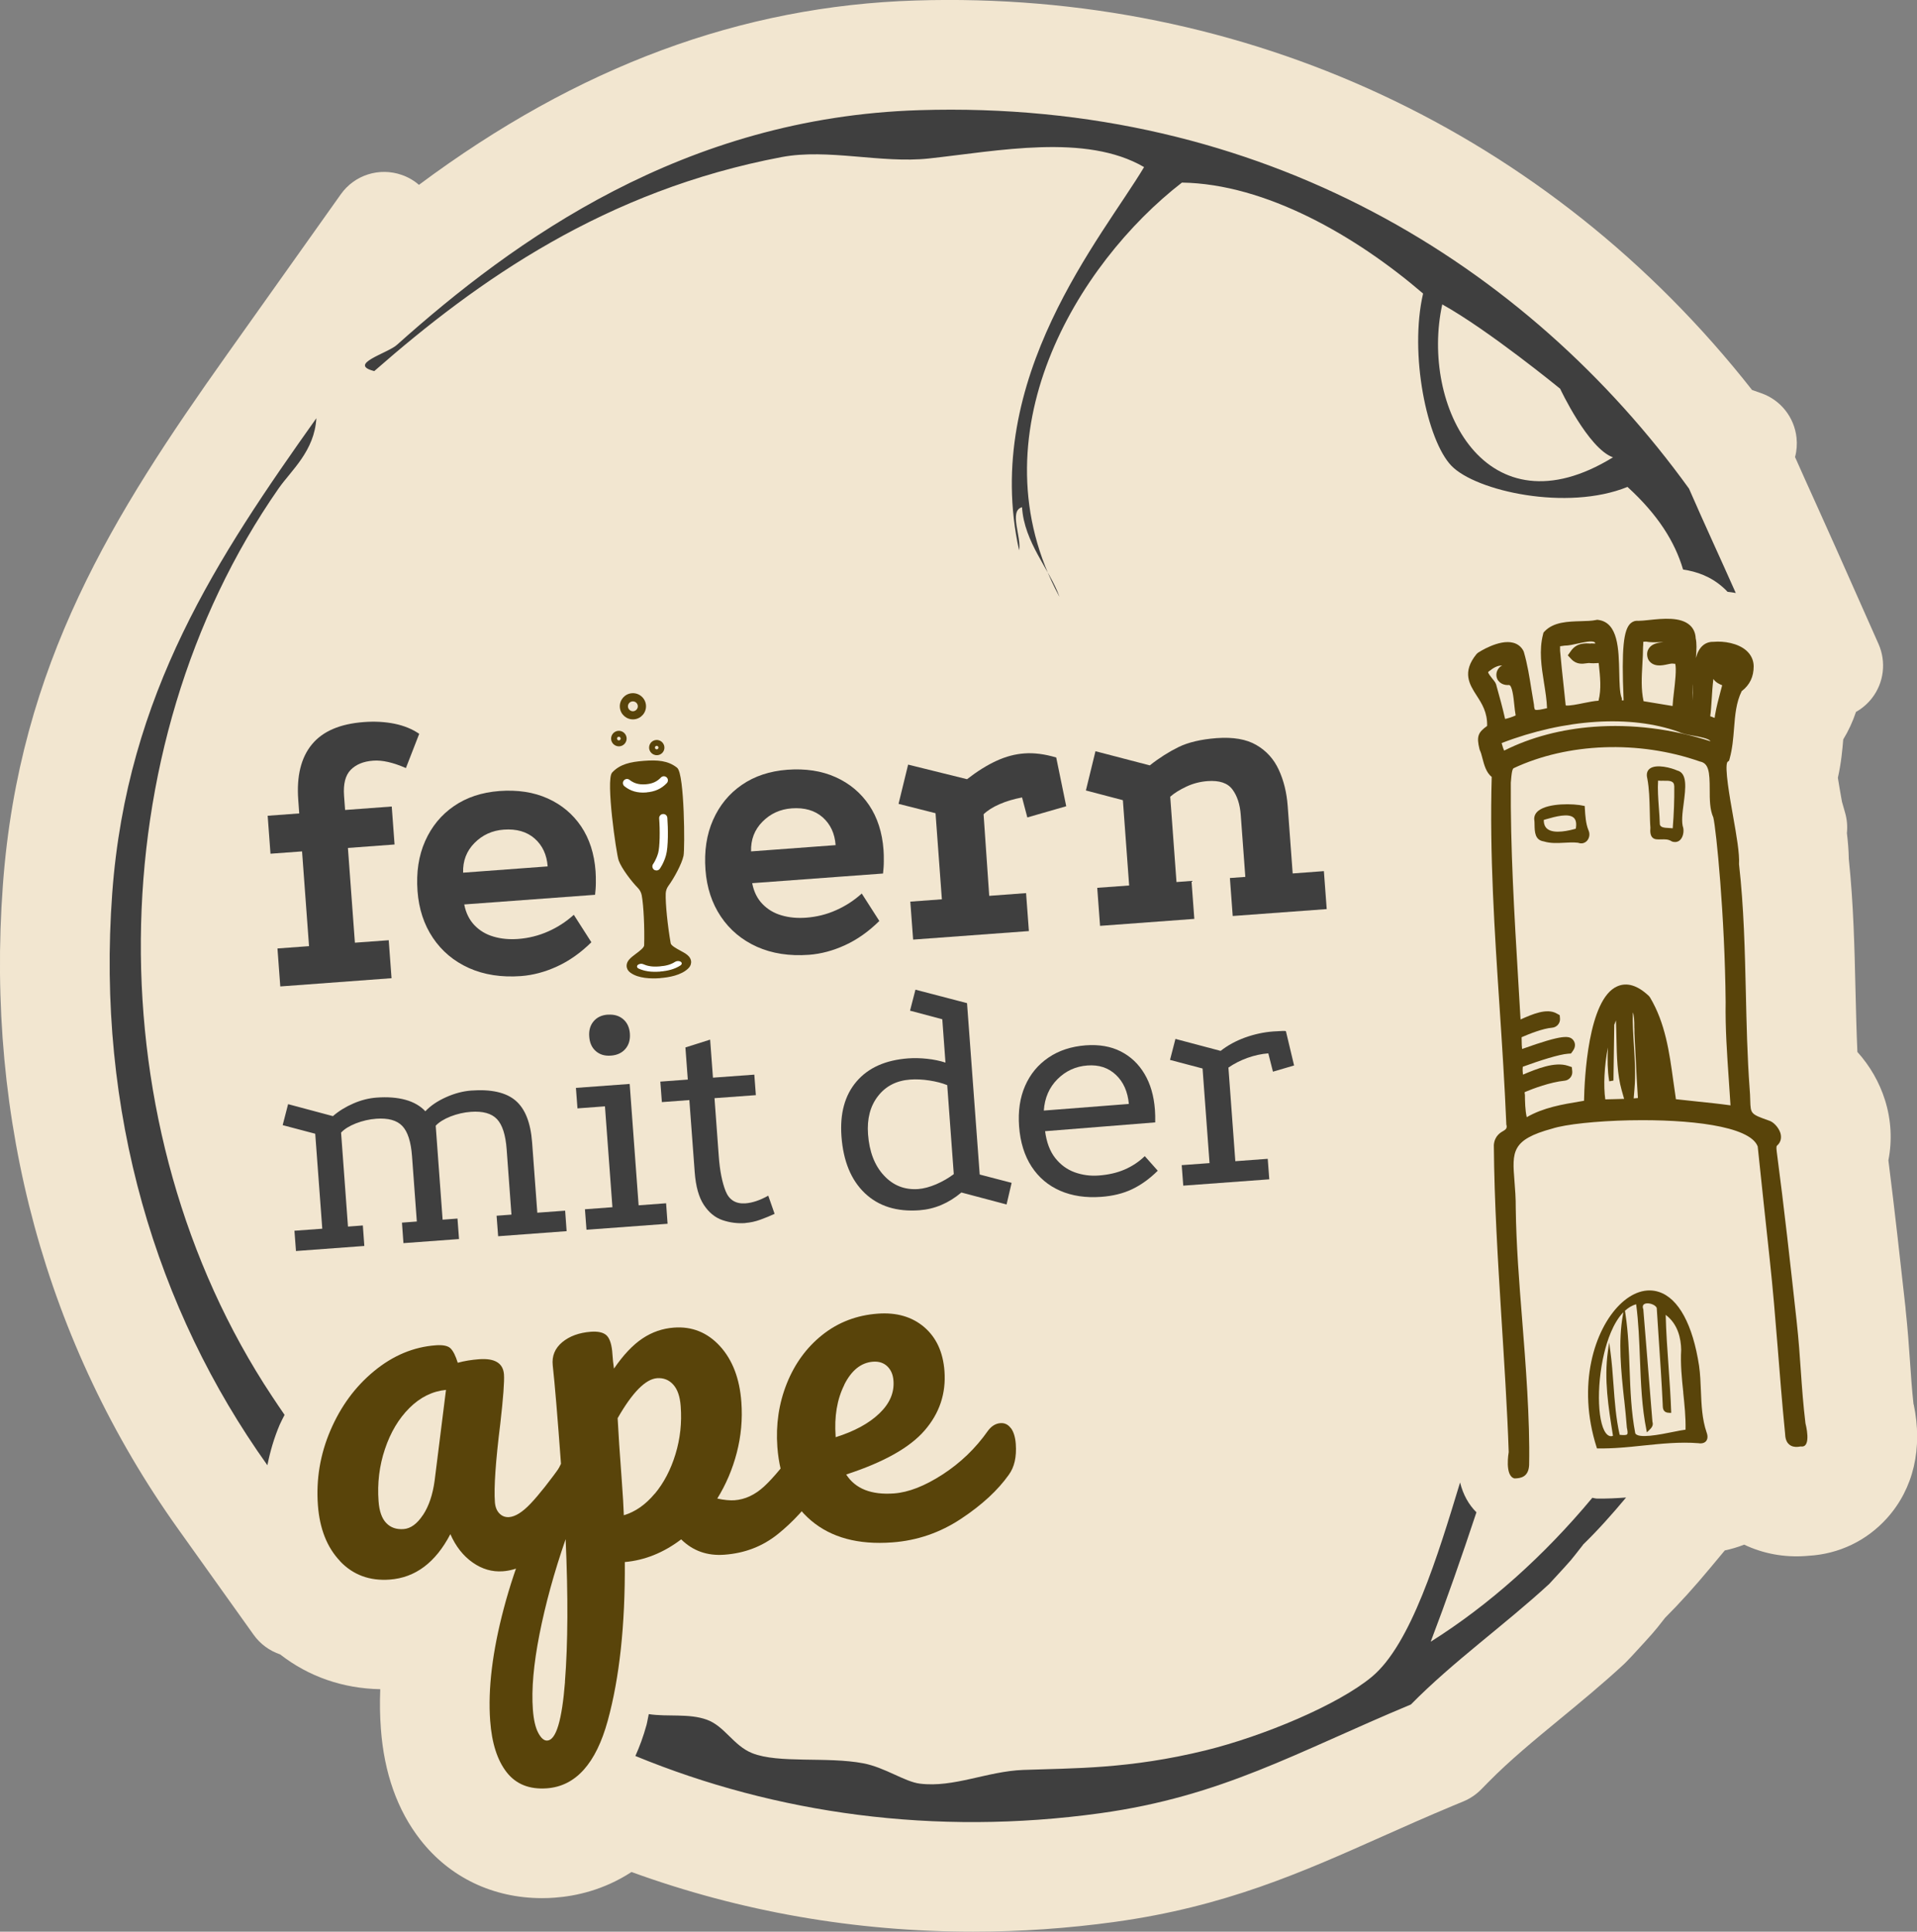 <?xml version="1.0" encoding="UTF-8"?>
<svg id="Ebene_2" data-name="Ebene 2" xmlns="http://www.w3.org/2000/svg" viewBox="0 0 272.08 274.21">
  <rect x="0" y="0" width="272.08" height="274.21" fill="#808080" stroke="none"/>
  <defs>
    <style>
      .cls-1 {
        fill: #3f3f3f;
      }

      .cls-2 {
        fill: #f2e6d0;
      }

      .cls-3, .cls-4 {
        fill: #fff;
        stroke: #fff;
      }

      .cls-3, .cls-5 {
        stroke-width: .19px;
      }

      .cls-4 {
        stroke-width: .15px;
      }

      .cls-6, .cls-5 {
        fill: #59440a;
      }

      .cls-5 {
        stroke: #59440a;
      }
    </style>
  </defs>
  <g id="artwork">
    <path class="cls-2" d="M271.59,199.37c-.23-2.08-.36-3.99-.5-6.03-.16-2.29-.32-4.65-.63-7.49v-.1c-.76-6.85-1.54-13.93-2.44-21.04.55-2.81.4-5.72-.47-8.51-.79-2.54-2.15-4.9-3.93-6.87-.13-2.89-.2-5.87-.27-8.78-.14-6.01-.28-12.21-.95-18.62-.02-1.26-.13-2.52-.27-3.67.1-.95.02-1.92-.25-2.87l-.45-1.58-.13-.73c-.09-.52-.29-1.63-.45-2.67.47-2.1.64-3.96.76-5.44.75-1.23,1.35-2.54,1.81-3.91.87-.49,1.64-1.15,2.27-1.96,1.7-2.19,2.05-5.14.93-7.68l-6.03-13.58c-.92-2.07-1.85-4.13-2.77-6.17l-.1-.22c-1.02-2.26-2-4.42-2.95-6.57.24-.88.31-1.81.21-2.75-.31-2.89-2.25-5.35-5-6.31l-1.31-.46C219.89,18.74,176.75-1.39,129.95.07c-24.76.77-47.93,9.36-70.49,26.17-.7-.61-1.52-1.09-2.44-1.41-3.18-1.11-6.7,0-8.65,2.75l-16.17,22.77C16.18,72.93,2.72,94.18.41,125.63c-2.47,33.53,6.13,65.13,24.86,91.4l10.73,15.04c.95,1.33,2.28,2.28,3.76,2.78,4.05,3.15,8.89,4.84,14.21,4.94-.08,1.93-.05,3.8.09,5.63.46,6.27,2.34,11.56,5.59,15.73,4.17,5.35,10.31,8.3,17.28,8.3.61,0,1.23-.02,1.84-.07,2.95-.22,6.92-1.07,10.86-3.64,15.45,5.62,31.74,8.47,48.51,8.47,6.69,0,13.46-.47,20.11-1.39,15.56-2.15,26.41-6.98,37.89-12.1,3.2-1.43,6.52-2.9,10.08-4.39l1.5-.62c.93-.39,1.77-.96,2.48-1.67l1.14-1.16c2.92-2.96,6.38-5.82,10.06-8.85,2.96-2.44,6.02-4.96,9.03-7.74.11-.1.22-.21.33-.32l.87-.91s.08-.08.11-.12c2.71-2.94,3.06-3.32,4.29-4.91l.3-.38c2.06-2.06,4.17-4.39,6.43-7.11l2.04-2.45c.94-.2,1.86-.47,2.75-.82,2.69,1.28,5.7,1.84,8.76,1.61.12,0,.24-.02.36-.03,4.33-.24,8.28-2.14,11.17-5.36,3.75-4.19,5.08-9.9,3.77-16.13Z"/>
    <g>
      <path class="cls-1" d="M150.33,84.65c-12.33-22.85,2.61-47.27,17.42-58.73,11.91.18,24.73,7.59,34.23,15.75-1.99,8.59.55,20.87,4.03,24.46,3.47,3.58,16.4,6.47,24.98,2.99,4.3,3.93,6.71,7.75,7.89,11.73,1.93.28,3.94.98,5.71,2.57.21.19.41.38.6.59.36.03.77.1,1.17.17-2.22-5-4.51-9.93-6.64-14.82-22.89-31.68-60.44-55.25-109.27-53.72-33.41,1.04-57.45,18.42-74.12,33.32-1.37,1.22-7.07,2.74-3.21,3.72,14.75-12.93,32.78-25.64,57.81-30.38,6.6-1.25,14.13.93,20.9.2,9.83-1.07,22.29-3.6,30.55,1.22-5.88,9.86-23.14,29.97-17.74,54.4.38-1.83-1.49-5.61.42-6.12.29,4.98,3.95,8.88,5.29,12.66M204.7,43.21c6.57,3.65,16.73,11.97,16.73,11.97,0,0,3.98,8.5,7.5,9.74-18.02,11.08-27.38-7.32-24.23-21.71Z"/>
      <g>
        <path class="cls-1" d="M39.7,202.24c.21-.48.46-.93.69-1.39-.6-.88-1.21-1.77-1.78-2.64-25.21-38.03-24.75-92.01.93-128.87,1.8-2.58,5.09-5.3,5.36-9.97-13.98,19.69-26.88,39.04-28.97,67.41-2.29,31.16,6.26,59.13,22.02,81.22.39-1.95.95-3.88,1.75-5.76Z"/>
        <path class="cls-1" d="M224.67,219.28c2.14-2.08,4.16-4.35,6.12-6.7-1.32.1-2.69.17-4.11.15-.23,0-.45-.08-.68-.11-6.88,8.26-14.67,15.23-22.94,20.43,2.25-5.91,4.4-12.06,6.49-18.37-1.07-1.06-1.89-2.48-2.32-4.24-3.18,10.49-6.99,22.98-12.51,27.58-4.8,4-15.41,8.43-23.59,10.45-10.88,2.67-18.75,2.52-25.9,2.78-5.1.19-9.85,2.54-14.65,1.95-2.17-.26-4.96-2.3-8.05-2.89-5.17-.98-12.01.06-15.77-1.44-2.67-1.07-3.91-3.84-6.44-4.75-2.56-.92-5.51-.38-8.24-.79-.12.5-.19,1.05-.32,1.54-.45,1.64-.99,3.09-1.58,4.4,19.93,8.2,42.48,11.38,65.96,8.13,17.34-2.4,27.83-8.65,44.11-15.44,6.04-6.14,13.27-11.25,19.63-17.11,3.81-4.14,2.75-2.97,4.81-5.57Z"/>
      </g>
      <g>
        <path class="cls-1" d="M42.33,113.54c-.25-3.38.4-6,1.94-7.87,1.54-1.87,4-2.92,7.38-3.17,1.57-.12,3.02-.03,4.36.24,1.34.28,2.5.75,3.49,1.43l-1.89,4.86c-1.81-.79-3.36-1.15-4.64-1.05-1.39.1-2.45.54-3.2,1.31-.75.77-1.06,1.99-.94,3.66l.15,2.03,6.62-.49.4,5.39-6.62.49.99,13.45,4.8-.35.4,5.39-15.79,1.17-.4-5.39,4.48-.33-.99-13.45-4.48.33-.4-5.39,4.48-.33-.14-1.92Z"/>
        <path class="cls-1" d="M83.94,133.75c-1.53,1.51-3.16,2.66-4.87,3.44-1.71.79-3.42,1.24-5.13,1.37-2.77.2-5.23-.18-7.38-1.14-2.15-.97-3.85-2.4-5.12-4.29-1.27-1.89-1.99-4.1-2.18-6.62-.2-2.67.16-5.04,1.08-7.11.92-2.07,2.28-3.73,4.09-4.97,1.8-1.24,3.95-1.95,6.44-2.14,2.6-.19,4.88.16,6.86,1.05,1.98.89,3.56,2.21,4.75,3.97,1.18,1.75,1.87,3.88,2.05,6.37.03.46.05,1,.04,1.61,0,.61-.05,1.18-.11,1.73l-18.57,1.37c.23,1.2.72,2.18,1.45,2.95.74.77,1.64,1.31,2.72,1.62,1.08.32,2.24.42,3.48.33,1.49-.11,2.92-.47,4.27-1.07,1.35-.6,2.56-1.39,3.63-2.36l2.49,3.89ZM77.73,123c-.12-1.67-.74-2.99-1.85-3.97-1.11-.97-2.57-1.39-4.38-1.26-1.64.12-3.02.75-4.15,1.89-1.13,1.14-1.67,2.55-1.62,4.22l12-.89Z"/>
        <path class="cls-1" d="M124.81,130.73c-1.53,1.51-3.16,2.66-4.87,3.44-1.71.79-3.42,1.24-5.13,1.37-2.77.2-5.23-.18-7.38-1.14-2.15-.97-3.85-2.4-5.12-4.29-1.27-1.89-1.99-4.1-2.18-6.62-.2-2.67.16-5.04,1.08-7.11.92-2.07,2.28-3.73,4.09-4.97,1.8-1.24,3.95-1.95,6.44-2.14,2.6-.19,4.88.16,6.86,1.05,1.98.89,3.56,2.21,4.75,3.97,1.18,1.75,1.87,3.88,2.05,6.37.03.46.05,1,.04,1.61,0,.61-.05,1.18-.11,1.73l-18.57,1.37c.23,1.2.71,2.18,1.45,2.95.74.77,1.64,1.31,2.72,1.62,1.08.32,2.24.42,3.48.33,1.49-.11,2.92-.46,4.27-1.07,1.35-.6,2.56-1.39,3.63-2.36l2.49,3.89ZM118.6,119.98c-.12-1.67-.74-2.99-1.85-3.97-1.11-.97-2.57-1.39-4.38-1.26-1.64.12-3.02.75-4.15,1.89-1.13,1.14-1.67,2.55-1.62,4.22l12-.89Z"/>
        <path class="cls-1" d="M137.25,110.61c1.49-1.15,2.89-2.02,4.21-2.62,1.31-.6,2.63-.95,3.95-1.04,1.35-.1,2.85.09,4.5.58l1.42,6.92-5.52,1.59-.75-2.84c-1.2.23-2.27.55-3.2.96-.94.41-1.69.88-2.26,1.43l.8,11.58,5.23-.39.4,5.39-16.43,1.21-.4-5.39,4.48-.33-.9-12.22-5.25-1.33,1.36-5.57,8.36,2.07Z"/>
        <path class="cls-1" d="M156.13,131.42l-.4-5.39,4.53-.33-.89-12.11-5.25-1.38,1.36-5.57,7.71,2.01c1.35-1.07,2.72-1.93,4.1-2.61,1.38-.67,3.17-1.09,5.38-1.26,2.35-.17,4.23.15,5.65.98,1.42.82,2.48,2,3.18,3.52.7,1.52,1.12,3.23,1.26,5.11l.71,9.6,4.43-.33.4,5.39-13.34.98-.4-5.39,2.19-.16-.65-8.8c-.11-1.49-.5-2.7-1.18-3.61-.68-.92-1.85-1.31-3.52-1.19-1.07.08-2.08.34-3.03.79-.95.45-1.71.92-2.28,1.43l.89,12.11,2.13-.16.4,5.39-13.39.99Z"/>
        <path class="cls-1" d="M42.01,177.62l-.22-2.91,3.95-.29-1-13.48-4.62-1.22.77-2.98,6.36,1.7c.83-.72,1.8-1.32,2.91-1.8,1.11-.48,2.2-.75,3.27-.83,1.57-.12,2.93-.01,4.11.31,1.17.32,2.12.87,2.83,1.63.73-.78,1.7-1.44,2.92-1.99,1.22-.55,2.41-.86,3.57-.95,2.85-.21,4.95.26,6.31,1.42,1.36,1.16,2.14,3.13,2.35,5.92l.74,10,3.95-.29.21,2.91-9.72.72-.22-2.91,2.11-.16-.68-9.25c-.15-2.07-.61-3.5-1.38-4.31-.77-.81-2-1.15-3.69-1.03-1,.07-1.97.3-2.9.66-.93.37-1.63.81-2.1,1.31l.98,13.34,2.11-.16.22,2.91-7.89.58-.21-2.91,2.11-.16-.68-9.25c-.15-2.07-.61-3.5-1.38-4.31-.77-.81-2-1.15-3.69-1.03-1,.07-1.97.3-2.9.66-.93.37-1.63.8-2.1,1.31l.98,13.34,2.11-.16.21,2.91-9.72.72Z"/>
        <path class="cls-1" d="M81.76,154.43l7.61-.56,1.27,17.23,3.9-.29.21,2.91-11.51.85-.22-2.91,3.9-.29-1.06-14.32-3.9.29-.22-2.91ZM86.28,144.04c.88-.06,1.6.15,2.17.64.57.49.89,1.18.95,2.05.06.88-.15,1.6-.64,2.17-.49.57-1.18.89-2.05.95-.88.07-1.59-.15-2.15-.64-.56-.49-.87-1.18-.93-2.06-.07-.88.14-1.6.62-2.17.48-.57,1.15-.89,2.03-.95Z"/>
        <path class="cls-1" d="M105.8,173.62c-1.13.08-2.22-.06-3.27-.42-1.05-.36-1.93-1.09-2.64-2.17-.71-1.08-1.14-2.62-1.29-4.63l-.76-10.24-3.9.29-.22-2.91,3.9-.29-.34-4.56,3.51-1.11.4,5.4,5.87-.43.22,2.91-5.87.43.6,8.17c.15,2.1.48,3.77.98,5.03.5,1.25,1.44,1.83,2.82,1.73.97-.07,2.05-.43,3.23-1.09l.9,2.58c-.64.3-1.31.57-2.02.83-.71.26-1.42.41-2.14.47Z"/>
        <path class="cls-1" d="M142.86,170.98l-6.41-1.7c-1.81,1.52-3.79,2.36-5.95,2.52-3.22.24-5.81-.57-7.76-2.43-1.95-1.86-3.05-4.54-3.31-8.04-.24-3.26.47-5.86,2.14-7.81,1.67-1.95,4.11-3.04,7.34-3.28.85-.06,1.74-.04,2.67.06.94.1,1.81.28,2.61.54l-.45-6.15-4.58-1.22.77-2.98,7.32,1.91,1.8,24.33,4.53,1.18-.72,3.08ZM130.33,168.79c.78-.06,1.63-.29,2.55-.68.92-.4,1.75-.88,2.49-1.44l-.93-12.63c-.71-.29-1.56-.51-2.53-.66-.97-.15-1.88-.19-2.72-.13-1.94.14-3.47.92-4.57,2.34-1.11,1.42-1.58,3.23-1.42,5.42.18,2.47.93,4.43,2.25,5.85,1.32,1.43,2.95,2.07,4.89,1.93Z"/>
        <path class="cls-1" d="M164.32,166.19c-1.17,1.16-2.39,2.03-3.65,2.63-1.26.6-2.72.96-4.38,1.08-2.19.16-4.13-.13-5.83-.87-1.69-.74-3.04-1.88-4.05-3.43-1.01-1.55-1.6-3.45-1.77-5.7-.16-2.16.12-4.08.85-5.75.73-1.67,1.83-3.01,3.32-4.02,1.48-1.01,3.24-1.58,5.28-1.74,1.91-.14,3.57.15,4.97.86,1.41.72,2.53,1.77,3.37,3.18.84,1.4,1.34,3.1,1.49,5.11.02.28.03.57.04.87,0,.3,0,.61,0,.92l-15.63,1.25c.21,1.59.69,2.86,1.44,3.81.75.95,1.66,1.62,2.75,2.02,1.08.39,2.22.55,3.41.46,1.38-.1,2.6-.38,3.67-.84,1.07-.46,2.03-1.09,2.88-1.91l1.85,2.08ZM160.22,156.72c-.16-1.75-.77-3.13-1.84-4.14s-2.41-1.45-4.04-1.33c-1.66.12-3.08.77-4.25,1.94-1.17,1.17-1.82,2.66-1.94,4.46l12.07-.94Z"/>
        <path class="cls-1" d="M173.23,149.19c1.01-.8,2.18-1.43,3.49-1.91,1.32-.47,2.65-.76,4-.86,1.13-.08,1.72-.09,1.79-.04l1.16,4.87-3,.88-.66-2.6c-.97.07-1.96.29-2.95.64-1,.36-1.9.82-2.71,1.38l.98,13.29,4.6-.34.22,2.91-12.21.9-.22-2.91,3.95-.29-.99-13.43-4.62-1.22.77-2.98,6.41,1.7Z"/>
        <path class="cls-6" d="M48.27,221.61c-1.85-1.94-2.9-4.59-3.15-7.94-.27-3.67.32-7.22,1.78-10.62,1.46-3.41,3.52-6.22,6.2-8.42,2.68-2.21,5.6-3.43,8.77-3.66,1.01-.07,1.7.07,2.08.44.37.37.71,1.04,1.02,2.04.95-.26,1.95-.42,3.01-.5,2.25-.17,3.43.55,3.55,2.16.07.97-.1,3.29-.52,6.97-.67,5.36-.92,9.07-.77,11.14.05.69.26,1.23.64,1.62s.84.56,1.39.52c.87-.07,1.89-.7,3.04-1.92,1.16-1.22,2.7-3.16,4.62-5.85.5-.68,1.1-1.05,1.79-1.1.6-.04,1.09.2,1.47.72.39.53.61,1.27.68,2.24.14,1.84-.2,3.29-.99,4.37-1.71,2.48-3.56,4.6-5.56,6.37-1.99,1.76-3.98,2.72-5.95,2.86-1.52.11-2.94-.3-4.28-1.24-1.34-.94-2.4-2.28-3.17-4.03-2.1,4.03-4.97,6.18-8.6,6.45-2.85.21-5.2-.66-7.05-2.6ZM60.04,215.06c.83-1.26,1.38-2.89,1.65-4.9l1.61-12.86c-1.92.19-3.65,1.04-5.18,2.56-1.53,1.52-2.69,3.47-3.48,5.83-.8,2.37-1.1,4.84-.91,7.41.1,1.42.47,2.46,1.09,3.1.62.65,1.44.93,2.45.86,1.01-.07,1.93-.74,2.76-2Z"/>
        <path class="cls-6" d="M116.62,204.72c.38.53.61,1.27.68,2.24.14,1.84-.2,3.29-.99,4.37-1.8,2.58-3.77,4.73-5.93,6.46-2.16,1.73-4.68,2.7-7.58,2.91-2.43.18-4.47-.55-6.12-2.18-2.49,1.89-5.16,2.97-8,3.22.06,8.91-.75,16.41-2.42,22.51-1.67,6.1-4.55,9.31-8.64,9.61-2.48.18-4.38-.58-5.71-2.28-1.33-1.7-2.11-4.14-2.34-7.31-.33-4.5.31-9.82,1.94-15.97,1.62-6.15,4.33-12.98,8.11-20.51-.49-6.7-.88-11.36-1.17-13.97-.14-1.33.31-2.42,1.35-3.29,1.04-.86,2.39-1.35,4.05-1.48.96-.07,1.68.07,2.14.43.46.36.76,1.11.89,2.26.08,1.15.17,2,.26,2.54,1.33-1.94,2.68-3.37,4.05-4.28,1.36-.91,2.85-1.42,4.46-1.54,2.57-.19,4.75.69,6.53,2.63,1.78,1.95,2.8,4.6,3.04,7.95.18,2.43-.04,4.83-.65,7.18-.61,2.35-1.54,4.52-2.77,6.51.98.21,1.8.28,2.44.24,1.52-.11,2.92-.77,4.22-1.97,1.3-1.2,2.93-3.17,4.9-5.9.5-.68,1.1-1.05,1.79-1.1.6-.04,1.09.2,1.47.72ZM80.18,238.75c.43-5.46.46-12.21.1-20.26-1.64,4.74-2.87,9.24-3.71,13.5-.84,4.26-1.15,7.82-.94,10.67.11,1.47.36,2.58.77,3.34.4.75.83,1.12,1.29,1.08,1.24-.09,2.07-2.87,2.5-8.32ZM92.93,212.05c1.29-1.55,2.27-3.42,2.94-5.62.67-2.2.92-4.47.74-6.81-.1-1.38-.45-2.4-1.06-3.07-.6-.67-1.37-.97-2.28-.91-1.65.12-3.52,2.02-5.61,5.68.1,2.02.3,4.99.59,8.89.16,2.11.25,3.74.29,4.89,1.63-.49,3.09-1.51,4.38-3.06Z"/>
        <path class="cls-6" d="M143.49,202.74c.38.53.61,1.27.68,2.24.13,1.84-.2,3.29-.99,4.37-1.55,2.19-3.8,4.28-6.78,6.25-2.97,1.97-6.22,3.09-9.76,3.35-4.82.36-8.66-.68-11.52-3.1-2.86-2.42-4.45-5.9-4.79-10.45-.23-3.17.21-6.17,1.34-9,1.13-2.83,2.82-5.14,5.06-6.92,2.25-1.78,4.86-2.78,7.85-3,2.66-.2,4.86.44,6.58,1.9,1.72,1.47,2.69,3.55,2.89,6.26.23,3.17-.7,5.97-2.81,8.41-2.1,2.44-5.82,4.53-11.14,6.26,1.3,2.03,3.56,2.92,6.78,2.69,2.07-.15,4.37-1.05,6.9-2.69,2.53-1.64,4.68-3.7,6.43-6.19.5-.68,1.1-1.05,1.79-1.1.6-.04,1.09.2,1.47.72ZM119.83,196.59c-1.03,2.06-1.43,4.49-1.23,7.29v.14c2.67-.84,4.73-1.96,6.2-3.37,1.47-1.4,2.14-2.95,2.01-4.65-.06-.87-.36-1.55-.88-2.05-.52-.49-1.19-.71-2.02-.65-1.7.13-3.06,1.22-4.09,3.28Z"/>
      </g>
      <g>
        <path class="cls-5" d="M93.66,138.76c-1.27.09-3.01.04-4.1-.74-.44-.31-.53-.68-.53-.92,0-.67.59-1.11,1.28-1.63.51-.38,1.2-.89,1.21-1.27.07-2.48-.07-5.66-.35-7.14-.08-.4-.27-.77-.55-1.06-.89-.9-2.32-2.77-2.72-3.88-.34-.91-1.84-11.45-.94-12.4,1.08-1.15,2.5-1.47,4.44-1.62s3.39-.03,4.63.95c1.03.81,1.09,11.46.89,12.41-.24,1.15-1.37,3.21-2.14,4.25-.24.33-.37.72-.39,1.12-.05,1.5.28,4.66.71,7.1.07.37.83.78,1.38,1.08.76.41,1.41.76,1.51,1.42.03.24,0,.62-.39.99-.96.93-2.67,1.24-3.94,1.33h0ZM87.9,110.61s0,0,0,0c0,0,0,0,0,0Z"/>
        <path class="cls-3" d="M91.71,112.4c-1.21.09-2.17-.18-3.02-.86-.21-.17-.25-.47-.08-.68.17-.21.47-.25.68-.08.66.52,1.39.72,2.35.65s1.65-.38,2.23-.99c.18-.19.49-.2.68-.02.2.18.2.49.02.68-.75.79-1.66,1.2-2.86,1.29h0Z"/>
        <path class="cls-4" d="M93.65,137.85c-1.21.09-2.16-.05-2.99-.43-.2-.09-.23-.28-.06-.41.17-.13.48-.16.68-.07.65.3,1.36.4,2.33.32.96-.07,1.66-.28,2.25-.66.19-.12.5-.14.68-.03.19.1.19.29,0,.41-.77.5-1.69.77-2.89.86h0Z"/>
        <path class="cls-5" d="M89.96,102.02c-.97.07-1.82-.66-1.89-1.63-.07-.97.66-1.82,1.63-1.89.97-.07,1.82.66,1.89,1.63.07.97-.66,1.82-1.63,1.89h0ZM89.77,99.47c-.44.03-.77.42-.74.85s.42.77.85.74.77-.42.74-.85c-.03-.44-.41-.77-.85-.74Z"/>
        <path class="cls-5" d="M93.53,107.06c-.72.23-1.42-.37-1.29-1.11.06-.35.32-.65.66-.76.72-.23,1.41.36,1.29,1.11-.06.35-.32.65-.66.76ZM93.18,105.78c-.19.01-.33.18-.32.37s.18.33.37.32.33-.18.32-.37-.18-.33-.37-.32Z"/>
        <path class="cls-5" d="M87.91,105.85c-.55.04-1.04-.38-1.08-.93s.38-1.04.93-1.08c.55-.04,1.04.38,1.08.93s-.38,1.04-.93,1.08ZM87.81,104.49c-.2.01-.35.19-.33.38s.19.35.38.33.35-.19.33-.38-.19-.35-.38-.33Z"/>
        <path class="cls-3" d="M93.2,123.47c-.11,0-.23-.02-.32-.09-.21-.16-.26-.46-.1-.68.01-.01.44-.61.72-1.57.25-.88.28-3.26.15-4.96-.02-.27.18-.5.45-.52s.5.18.52.45c.11,1.43.15,4.13-.19,5.3-.33,1.15-.85,1.85-.87,1.88-.09.12-.22.18-.35.19h0Z"/>
      </g>
      <g>
        <path class="cls-6" d="M214.95,209.87c.93-.01,2-.23,2.08-1.91.13-6.45-.5-14.46-1-20.75-.41-5.15-.83-10.47-.9-15.68.01-1.44-.09-2.72-.18-3.85-.33-4.17-.47-5.89,5.36-7.47,1.88-.61,6.25-1.08,11.05-1.18h.24c7.84-.14,16.74.74,17.87,3.71.55,5.32,1.13,10.65,1.7,15.98.93,8.61,1.32,16,2.18,24.71.03.61.11,1.24.62,1.65.36.28.78.34,1.19.31.15-.01.29-.03.43-.06,1.61.25.66-3.28.66-3.28-.64-5.32-.66-9.15-1.25-14.48-.87-7.88-1.76-16.02-2.83-24.11-.08-.66-.05-.77.12-.91l.12-.12c.36-.43.46-1,.28-1.6-.25-.79-1-1.59-1.63-1.76-2.59-.92-2.59-.95-2.65-2.87-.01-.49-.03-1.06-.09-1.74-.33-4.48-.43-9.06-.53-13.49-.14-6-.28-12.19-.97-18.28.09-1.53-.36-4.12-.85-6.86-.46-2.6-1.23-6.95-.8-7.66l.24-.19.08-.29c.39-1.42.51-2.86.62-4.26.15-1.9.29-3.7,1.09-5.32,1.15-.88,1.7-2.04,1.7-3.54-.01-.85-.37-1.62-1.03-2.21-1.19-1.06-3.21-1.38-4.65-1.25-.61-.02-1.15.17-1.58.56-.46.42-.75,1.01-.94,1.73.1-1.15.13-2.12-.03-2.79-.03-.76-.32-1.41-.84-1.87-1.32-1.18-3.78-.94-5.76-.73-.59.06-1.14.12-1.53.12-.39-.05-.76.06-1.07.32-1.06.89-1.33,3.69-1.04,10.69,0,.1,0,.19.01.28-.09,0-.18,0-.25,0,0-.03,0-.07,0-.13v-.16s-.06-.15-.06-.15c-.25-.68-.28-2.12-.31-3.51-.07-3.32-.15-7.09-2.97-7.47l-.16-.02-.15.03c-.62.13-1.39.15-2.2.17-1.79.05-3.83.1-5.11,1.44l-.16.17-.06.23c-.6,2.3-.23,4.64.13,6.91.2,1.25.39,2.44.43,3.6-.05.01-.1.02-.14.03-.48.11-1.37.32-1.57.17-.03-.03-.12-.18-.15-.73-.13-.74-.25-1.48-.37-2.22-.27-1.71-.55-3.48-1.05-5.2l-.06-.16c-.3-.6-.81-1.01-1.47-1.18-2.01-.53-4.87,1.34-4.99,1.42l-.2.18c-2.12,2.59-.99,4.34,0,5.88.76,1.18,1.54,2.39,1.5,4.33-1.28.91-1.54,1.48-1.08,3.32l.08.21c.11.21.22.62.32,1.02.25.95.54,2.08,1.33,2.68-.32,10.97.41,22.05,1.12,32.77.36,5.41.72,11,.95,16.5v.1s.03.09.03.09q.12.47-.35.74c-.5.28-1.34.75-1.45,2.06.06,8.15.58,16.41,1.07,24.4.36,5.79.85,13.29,1.04,19.19,0,0-.61,3.39.82,3.74ZM233.21,91.75c.01-.44.04-.62,0-.63.05-.01.17-.04.41-.04.55.11,1.17.1,1.83.08.23,0,.44,0,.63,0-.84.07-1.61.24-2.04.86-.2.29-.39.78-.15,1.48l.11.22c.68,1.01,1.91.75,2.64.59.27-.06.64-.14.78-.11l.28.03.06-.02c.21.71-.03,2.8-.17,3.97-.1.82-.17,1.49-.2,2.04l-4.12-.68c-.37-1.72-.27-3.42-.17-5.21.05-.85.1-1.71.1-2.58ZM244.41,97.27s.01,0,.02,0c-.09.34-.18.68-.27,1.02-.27,1.02-.55,2.07-.74,3.2-.02.19-.04.32-.06.42-.12-.04-.26-.09-.37-.14-.08-.03-.17-.07-.26-.1.1-.62.15-1.44.22-2.53.04-.71.11-1.79.23-2.76.35.53.89.75,1.24.89ZM242.77,105.21s0,.01,0,.02c-5.51-1.78-11.19-2.46-16.54-2.06-4.59.34-8.94,1.47-12.74,3.38-.13-.25-.22-.56-.33-.95-.01-.04-.02-.08-.03-.12,8.97-3.45,18.33-4.04,25.12-1.59.57.28,1.32.41,2.12.55.77.14,2.2.39,2.39.78ZM216.4,155.33c0-.1,0-.2,0-.3,1.22-.51,3.61-1.41,5.66-1.62.32-.03.61-.19.82-.44.21-.25.3-.57.27-.89l-.06-.6-.57-.19c-1.88-.62-4.5.48-6.23,1.2-.05.02-.09.04-.14.06-.05-.41-.06-.78-.02-1.12,2.37-.87,5.16-1.76,6.42-1.85l.42-.03.25-.34c.57-.77.22-1.35.11-1.51-.55-.74-1.47-.87-7.3,1.21-.05-.37-.05-.75-.06-1.15,0-.17,0-.35-.01-.52,1.08-.47,3.03-1.25,4.33-1.35.66-.05,1.17-.63,1.12-1.29l-.04-.49-.43-.24c-1.41-.8-3.47.11-5.13.85-.11-1.87-.22-3.73-.33-5.6-.55-9.2-1.12-18.72-1.05-28.03l.04-.43c.03-.35.1-1.41.34-1.6,7.7-3.62,17.79-4,26.45-.96,1.26.24,1.4,1.46,1.4,3.99,0,1.39,0,2.82.51,3.95.41,1.67,1.64,14.04,1.75,26.2-.06,3.73.2,7.45.45,11.06.08,1.2.17,2.4.24,3.61-1.6-.22-3.21-.39-4.79-.55-.9-.09-1.8-.19-2.68-.29-.11-.01-.2-.02-.28-.03-.01-.08-.03-.18-.04-.31-.12-.78-.23-1.57-.34-2.36-.55-4-1.12-8.14-3.3-11.79l-.16-.2c-1.6-1.51-3.11-1.97-4.49-1.36-4.14,1.81-4.65,13.13-4.71,16.24l-.52.09c-2.58.43-5.23.87-7.61,2.24-.23-1-.25-2.19-.26-3.27ZM231.97,145.95c0,.51,0,1,.04,1.42.05.99.1,1.98.15,2.96.09,1.85.18,3.68.31,5.54-.2.02-.4.04-.6.05l.11-1.34c.18-2.06.05-4.14-.08-6.15-.1-1.56-.2-3.15-.15-4.72.16.4.22,1.09.21,2.25ZM228.37,153.32l.03.18.6-.11v-.14c.04-2.58.07-5.17.11-7.75v-.02c.08-.21.16-.43.24-.63.04.83.05,1.66.07,2.48.06,2.67.11,5.19.74,7.42l.35,1.24c-.49.02-.97.03-1.45.04-.41,0-.81.02-1.22.03-.28-1.91-.14-4.76.37-7.37-.09,1.75-.05,3.31.16,4.63ZM225.79,91.36c-.8-.06-2.01-.13-2.84,1.06l-.43.61.51.55c.74.79,1.63.65,2.11.58.13-.02.29-.04.36-.04.47.05.92.04,1.4,0l.02.17c.19,1.8.38,3.51-.04,5.18-.6.03-1.35.18-2.15.34-.73.15-2.02.42-2.51.33-.09-.92-.19-1.83-.29-2.75-.18-1.69-.37-3.39-.51-5.03,0-.15-.01-.43,0-.62.18-.03.44-.07.64-.09.59,0,1.22-.15,1.9-.3.81-.18,2.03-.45,2.37-.17.04.03.08.09.1.17-.19,0-.4,0-.63-.02ZM212.64,96.6c.33.47.91.69,1.51.64.48-.04.68,1.87.77,2.79.06.54.11,1.07.2,1.53-.5.23-1.05.4-1.5.5-.35-1.56-.78-3.12-1.2-4.62l-.07-.27-.12-.27c-.12-.19-.27-.38-.43-.57-.21-.26-.59-.75-.59-.91,0,0,.04-.09.34-.28.62-.5,1.16-.65,1.53-.67.04,0,.08,0,.11,0-.29.15-.52.39-.66.68-.23.47-.19,1.04.1,1.46ZM240.3,97.34c-.02.68-.05,1.43-.11,2.1,0-.7.05-1.54.11-2.33,0,.08,0,.15,0,.23Z"/>
        <path class="cls-6" d="M241.41,197.46c-.05-1.18-.09-2.4-.26-3.58h0c-.89-5.84-2.91-9.57-5.69-10.48-1.81-.6-3.8.05-5.59,1.82-3.56,3.53-6.1,11.38-3.25,20.27l.04.12h.13c2.2.04,4.37-.19,6.46-.41,2.55-.26,5.18-.54,7.81-.33.14.03.28.03.41.02.29-.02.52-.13.67-.31.24-.29.27-.73.08-1.24-.65-1.89-.73-3.91-.81-5.87ZM238.9,197.66c.18,1.73.37,3.52.33,5.29-.43.05-1.06.17-1.78.32-1.87.38-5,1-5.36.18-.57-2.99-.69-6.07-.8-9.05-.09-2.56-.19-5.21-.58-7.81l-.08-.52c.47-.43.99-.76,1.59-.92.34,2.56.44,5.23.54,7.81.13,3.35.26,6.82.92,10.05l.06.32.32-.31c.32-.31.65-.64.47-1.2-.23-2.96-.48-5.92-.72-8.89-.19-2.34-.38-4.67-.57-7.01v-.04c-.16-.42-.07-.69.24-.81.49-.18,1.44.1,1.66.59.08,1.33.17,2.68.26,4.02.21,3.18.44,6.47.59,9.71v.14c.02.41.04,1.04,1.02,1.03h.18s0-.18,0-.18c-.07-2.12-.23-4.27-.37-6.35-.17-2.4-.35-4.88-.41-7.38,1.76,1.32,2.17,3.39,2.2,4.95-.12,2.05.09,4.09.3,6.08ZM230.52,198.68c.14,1.3.28,2.65.38,3.97.09.42.16.83.04.96-.12.14-.58.12-1.06.07-.53-2.34-.71-4.78-.88-7.15-.11-1.55-.23-3.16-.44-4.71l-.17-1.25-.18,1.25c-.56,4,.06,7.86.71,11.94v.07c-.28.1-.53.05-.77-.15-1.4-1.16-1.63-6.79-.47-11.59.41-1.7,1.24-4.29,2.73-5.82l-.06.31c-.71,3.89-.27,8.06.16,12.09Z"/>
        <path class="cls-6" d="M235.76,119.16c.5-.02,1.03-.05,1.51.28.21.08.39.1.55.09.24-.02.43-.12.56-.22.48-.39.63-1.16.53-1.76-.3-.81-.12-2.2.06-3.54.27-2.11.55-4.28-.94-4.64-.74-.34-2.98-.99-3.91-.23-.36.3-.47.76-.32,1.36.28,1.46.31,3.05.35,4.58.02.86.03,1.68.09,2.41-.06.69.03,1.13.28,1.39.3.32.77.29,1.26.27ZM235.44,114.64c-.09-1.28-.19-2.6-.11-3.83.24.03.5.02.75.02.95-.02,1.53.01,1.55.8.02,1.93-.05,3.82-.22,5.95-.17-.02-.36-.03-.54-.04-.71-.03-1.18-.09-1.29-.5-.02-.79-.08-1.61-.14-2.4Z"/>
        <path class="cls-6" d="M223.96,119.63c.18.07.37.1.54.09.27-.02.53-.14.73-.35.37-.4.46-1.01.22-1.52-.38-.92-.45-2.06-.51-3.06l-.02-.37-.13-.03c-1.44-.34-5.01-.41-6.42.68-.41.32-.62.7-.62,1.19.04.26.05.55.05.86.02.95.04,2.13,1.3,2.32.97.3,1.96.24,2.91.19.64-.04,1.31-.07,1.95,0ZM223.37,116.09c.32.3.41.82.28,1.55-.86.24-3.05.8-4.03.03-.35-.28-.52-.7-.51-1.28.11-.03.22-.06.34-.1,1.26-.36,3.17-.9,3.92-.2Z"/>
      </g>
    </g>
  </g>
</svg>